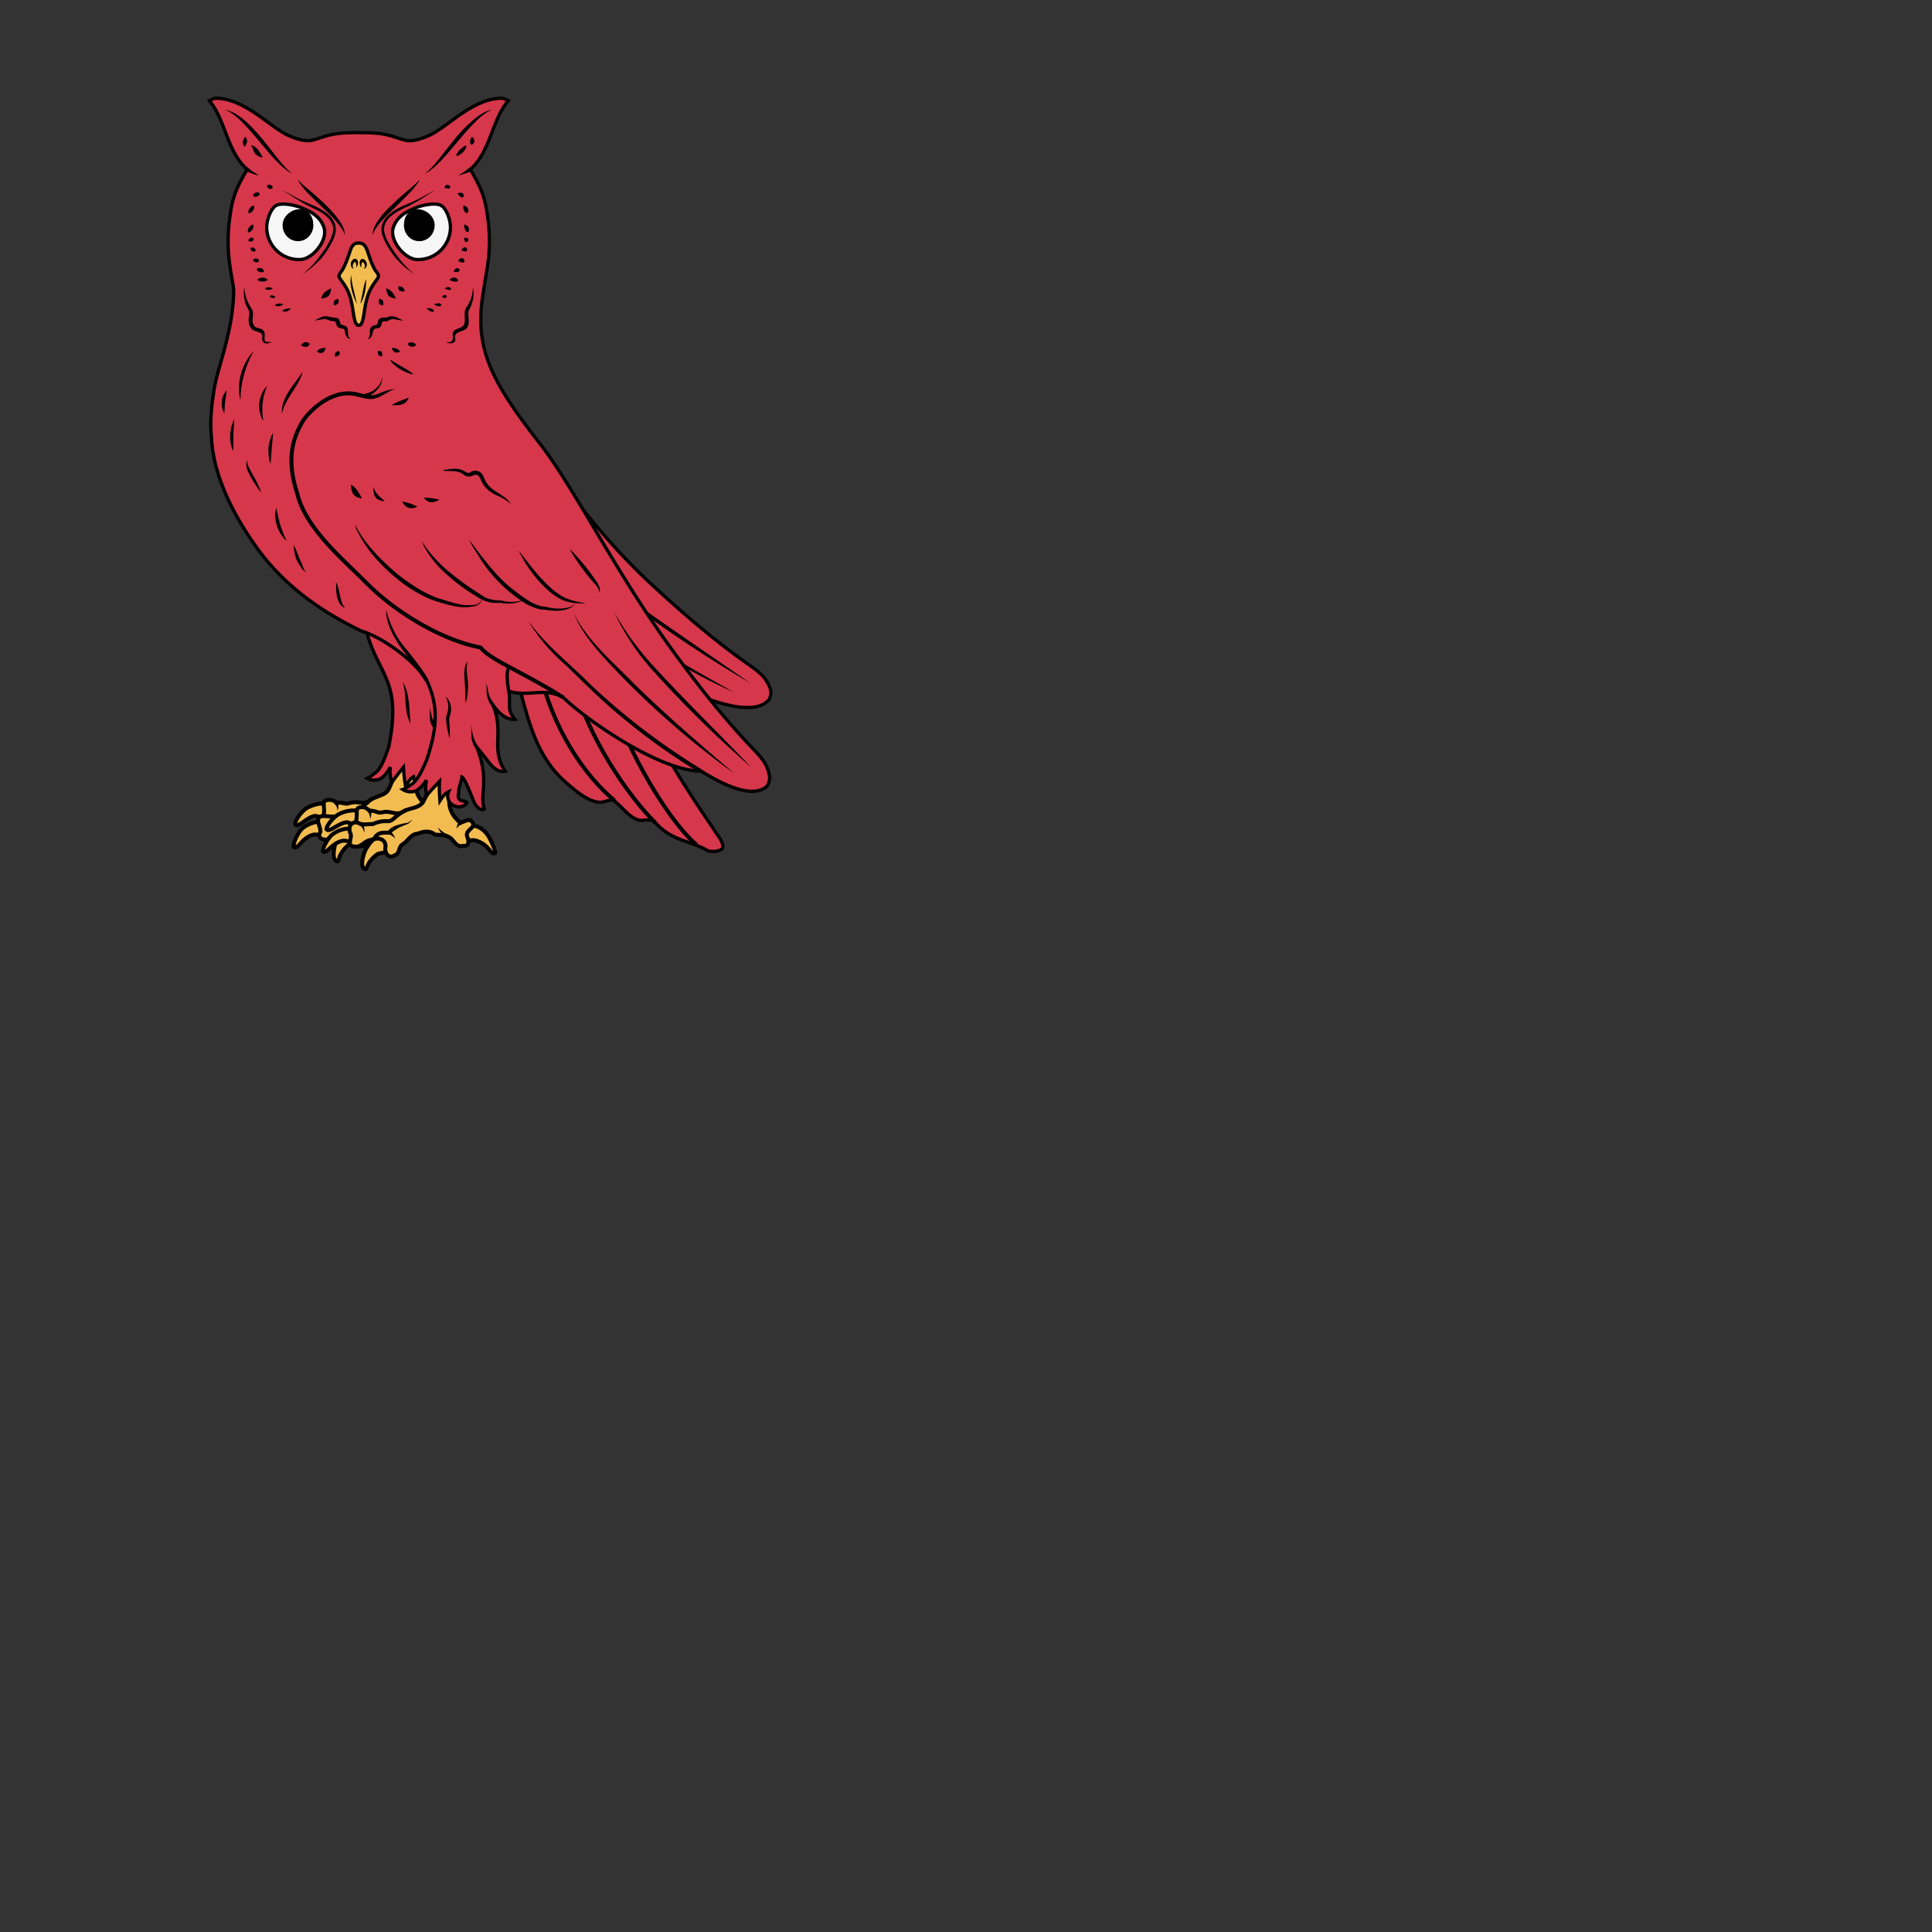 <svg xmlns="http://www.w3.org/2000/svg" fill="#d7374a" stroke="#000" viewBox="50 50 200 200"><rect x="50" y="50" width="200" height="200" fill="#333333" stroke="none"/><g id="owl" stroke-width=".114"><g fill="#f2bc51" stroke-width=".408"><path d="M83.9 133.25c-.6-.23-1.72.1-2.26.48-.51.38-1.14 1.25-1.07 1.64.15.16.41 0 .56-.1.38-.25 1.15-.89 1.6-.8.28.06.54.22.82.16"/><path d="M83.33 135.07c-.64-.1-1.75.33-2.17.83-.42.5-.84 1.44-.75 1.8.19.13.4-.09.53-.21.3-.33.77-.91 1.48-1.08.27-.07.58.07.84-.04"/><path d="M86.27 135.78c-.24-.02-.53.06-.72.2-.35.29-.5.65-.71 1.05-.22.43-.47 1.66-.14 2 .3.32.34.03.42-.25.1-.36.47-.95 1-1.34.06-.05.69-.2.86-.26"/><path d="M85.88 134.77c-.3.05-.64-.1-1.09.22-.3.22-.4.25-.8.24-.1 0-.36 0-.45-.08-.2-.17-.27-.12-.24-.45.03-.15.36-.11.22-1.3-.04-.32.03-.54.4-.59.36-.04.66.06.76.18.1.13.35.07.54.1.21.02.52.13.74.1l.28-.07c.47-.14.86-.04 1.34-.01.17 0 .34-.04.49-.1.12-.06.24-.15.34-.24.18-.15.94-.16 1.16-.31.26.3-.23.68-.27 1.08-.03.25-.08.51-.24.72-.2.26-.54.37-.87.45-.63.15-1.3.22-1.95.18-.13-.02-.26-.02-.36-.12z"/><path d="M91.58 126.92c-.25 1.26-.5 2.53-.88 3.76-.32.52-.38 1.27-1.01 1.53-.56.29-1.23.39-1.66.88-.52.36-.88 1.01-1.61.95-.56-.03-.96.43-1.5.44-.55.13-1.04-.03-1.58 0-.88.2-.08 1.1-.18 1.66-.46.73.58.98 1.08.6.43-.54 1.06-.7 1.7-.87.69-.14.93.72.92 1.26.07.76 1.11.5 1.32-.04.01-.72.71-1.02 1.05-1.6.36-.43.96-.56 1.47-.72.6-.27 1.1.38 1.73.17.71-.06 1.31.38 1.71.89.4.12 1.51.06 1.16-.59-.31-.5-.1-1.18.4-1.48.1-.72-.9-.74-1.26-.28a2.5 2.5 0 01-1.37-1.78c-.1-.6-.2-1.22-.05-1.83.17-.8.23-1.65.5-2.43l.05-.1.05-.1"/><path d="M87.3 134.03c-.57-.3-1.71-.06-2.28.28-.55.33-1.24 1.15-1.22 1.54.14.18.41.03.57-.05.4-.21 1.22-.78 1.66-.66.28.08.54.26.82.23"/><path d="M98.36 135.84c.1-.07.54-.33.67-.33.38-.03 1 .31 1.43.9.37.53.92 1.82.78 1.9-.2.12-.4-.1-.51-.24A2.7 2.7 0 0099.2 137c-.28-.06-.59.04-.84-.08-.03-.02-.08-.05-.1-.08a.42.42 0 01-.08-.23c-.04-.27-.06-.62.18-.78z"/><path d="M86.58 135.8a2.94 2.94 0 00-2.23.63c-.46.44-.97 1.34-.91 1.72.17.14.4-.06.53-.18.33-.3.85-.84 1.57-.94.29-.03.58.14.85.05"/><path d="M89.46 136.75c-.24-.05-.54 0-.74.13-.38.25-.57.6-.81.98-.25.41-.61 1.62-.3 1.98.28.34.32.05.44-.22.13-.35.54-.9 1.11-1.25.07-.03.7-.14.88-.18"/><path d="M89.16 135.7c-.32 0-.67-.1-.97.06-.25.14-.52.3-.82.25-.23-.02-.51-.02-.67-.23-.31-.23.03-.51.14-.74.13-.37.07-.77.1-1.15.04-.29.37-.36.6-.33.3 0 .5.2.7.34.26.04.52.05.76.15.26.12.53.05.8 0 .47-.06.92.15 1.38.15.3 0 .53-.2.78-.31.35-.1.73-.03 1.08-.16.15.21-.05.44-.16.62-.18.21-.2.49-.29.74a.91.91 0 01-.6.61c-.6.21-1.26.22-1.9.2a6.98 6.98 0 01-.77-.09.32.32 0 01-.16-.11z"/><path d="M95.53 128.4c-.46 1.49-.83 3.03-1.62 4.39-.18.52-.7.74-1.2.87a4 4 0 00-1.53.73c-.35.23-.6.66-1.09.62a3.02 3.02 0 00-1.49.3c-.5-.03-1.06.15-1.5-.12-.8-.26-1.12.51-.8 1.13.15.49-.47 1.28.4 1.31.7.14 1.03-.63 1.68-.67.63-.3 1.54-.2 1.53.68-.14.6.3 1.33.95.9.55-.17.37-.85.79-1.12.57-.32.87-1.1 1.6-1.12.57-.24 1.25-.35 1.76.09.55.07 1.14 0 1.62.36.44.34.62 1 1.33.81.67.06.58-.54.4-.97-.24-.71 1.02-.9.52-1.5-.44-.6-1.12.44-1.5-.18a2.63 2.63 0 01-.87-2.14 4.2 4.2 0 01.24-1.68c.21-.67.32-1.38.6-2.03l.07-.1.06-.09"/></g><path stroke-width=".34" d="M122.66 122.14c1.91.7 5.56 1.93 6.94.29.1-.13.28-.58.15-1.1a3.86 3.86 0 00-1.2-1.74c-.73-.7-4.05-2.52-11.34-9.32-7.29-6.8-10.9-13.64-14.77-17.8-5.57-5.98-9.13-8.6-7.46-14.25-3.52-.98-7.2-.46-10.5 1.12A15.5 15.5 0 0077 87.07"/><path stroke-width=".34" d="M88.03 115.7c1.3 4.36 3.58 4.88 2.21 11.62-.26.72-.7 2.15-1.33 2.64-.28.21-.72.55-.88.62.43.24 1.07.24 1.47-.04.39-.29.66-.71.91-1.13a3.5 3.5 0 00.16 1.57c.39-.54.79-1.06 1.2-1.56.03.67.1 1.34.22 2 .2-.38.44-.8.82-1.01.88 4.26 5.9-11.15 6.94-13.38"/><path fill="none" stroke-width=".408" d="M88.73 136.88c.34-.9 1.26-.62 1.48-.7.07-.03.18-.06.21-.12.08-.11.2-.19.31-.27"/><path stroke-width=".34" d="M103.41 119.77c1.25 4.75 2.05 8.52 5.2 11.25 1.16 1.02 2.37 2 3.56 2.04.47-.04 1.04-.35 1.37-.2 1.01.8 1.75 1.99 2.85 2.07.47-.05 1.1-.15 1.44.22 1.82 2 3.61 1.82 5.44 2.92.48.13.95.09 1.4-.13.3-.2.1-.73-.1-1.07-1.46-2.2-4.7-6.82-6.3-10.12-1.25-2.58-2.16-5.49-3.55-7.99a9.23 9.23 0 00-2.5-3.13 9.95 9.95 0 00-2.74-1.24"/><path fill="none" stroke-width=".408" d="M112.7 120.76c1.58 5.7 6.07 13.81 9.4 16.7"/><path fill="none" stroke-width=".408" d="M109.12 119.73c1.58 6.65 6.2 12.98 8.7 15.42"/><path fill="none" stroke-width=".408" d="M105.81 119.18c1.32 6.24 4.76 11.17 7.8 13.69"/><path stroke-width=".34" d="M129.67 130.42a3.8 3.8 0 00-.86-1.94c-.56-.82-3.48-3.26-9.32-11.33-5.85-8.08-10.07-16.69-13.56-21.17-5.28-6.78-6.92-10.11-5.85-16 .2-1.69.9-3.89.41-7.45-.27-2-.56-2.85-1.8-5 2.1-1.83 2.23-5.16 3.92-7.1-.2-.11-.45-.26-.68-.26-2.92 0-5.53 2.9-7.38 3.79-.75.36-1.87.76-2.66.54-.26-.06-.73-.22-.98-.3-1.2-.39-1.97-.47-3.75-.47v0h-.05v0c-1.77 0-2.56.08-3.75.47-.26.08-.73.24-.98.3-.8.22-1.92-.19-2.66-.54-1.84-.89-4.46-3.79-7.38-3.79-.23 0-.47.15-.67.26 1.68 1.94 1.8 5.27 3.92 7.1-1.25 2.14-1.54 3-1.8 5-.5 3.56.2 5.76.4 7.44 0 4.16-1.63 7.94-2 10.2-.56 3.37-.32 4.63-.3 5.13.24 5 3.5 9.7 4.62 11.3 2.69 3.76 6.31 6.52 10.96 8.75 1.57.4 5.18 2.65 6.7 5.08 1.27 2.7 1.08 4.95 0 8.24-.31.7-.88 2.08-1.55 2.51-.3.2-.76.5-.92.55.4.27 1.04.33 1.45.08.42-.25.72-.65 1-1.04-.11.52-.11 1.06.02 1.57.43-.5.87-.97 1.33-1.45-.04.67-.01 1.34.04 2.01.24-.37.5-.76.9-.94a1.1 1.1 0 00.56 1.45c.58.25 1.06.1 1.34-.32-.17-.21-.53-.13-.74-.3-.2-.16-.18-.48-.12-.73 0-.57.26-1.06.34-1.62.3.16.8 1.5 1.24 2.56.25.6.8.98 1.08.75-.34-.9 0-1.97-.08-3.42a9.25 9.25 0 00-.73-3.02s.82 1 1.24 1.56c.42.57 1.05 1.14 1.73.96-1.57-2.3-.05-4.06-1.3-6.9 0 0 1.03 1.67 2.3 1.53-.91-1.1-.38-1.48-.63-2.91 1.84.58 3.31-.25 5.09.39l.5.21c2.25 2.24 9.93 7.65 14.32 7.68 1.74 1.06 5.08 2.97 6.75 1.62.1-.08.37-.5.34-1.03z"/><path fill="#f2bc51" stroke-width=".34" d="M89.12 78.36c-.22-.4-.37-.2-1.07-2.33a2.3 2.3 0 00-.27-.57.76.76 0 00-.64-.3c-.4 0-.53.14-.65.3-.13.17-.2.36-.26.57-.72 2.12-.86 1.93-1.07 2.33-.12.2-.06.34.08.53.13.2.36.5.58.87.95 1.62.6 3.91 1.32 3.91.71 0 .35-2.27 1.32-3.91.21-.37.44-.67.58-.87.13-.19.19-.32.08-.53z"/><path fill="none" stroke-width=".272" d="M91.06 76.62a9.22 9.22 0 01-1.1-1.7c-.45-.93-.88-2.26 1.82-3.49"/><path fill="none" stroke-width=".408" d="M86.73 90.78c-2.67-.49-5.04 2.12-5.52 3.04-.54 1.04-1.8 3.22-.42 7.33.86 3.67 5.17 7.16 7.32 9.37 2.17 2.2 6.94 5.61 11.64 6.51.96 1.28 4.6 2.65 8.49 5.14"/><path fill="#f6f6f6" stroke-width=".34" d="M96.63 73.49a3.35 3.35 0 01-3.4 3.38c-1.35 0-2.95-2.03-2.52-3.31.4-1.2 1.4-1.66 2.28-2.04.6-.25 2.04-.59 2.67-.25.58.32.97 1.55.97 2.22z"/><path fill="#000" d="M91.87 73.3c0 .9.68 1.61 1.53 1.61.86 0 1.54-.71 1.54-1.6 0-.89-.88-1.6-1.73-1.6s-1.34.71-1.34 1.6z"/><path fill="#f6f6f6" stroke-width=".34" d="M77.61 73.49a3.35 3.35 0 003.42 3.38c1.34 0 2.94-2.03 2.51-3.31-.4-1.2-1.4-1.66-2.29-2.04-.6-.25-2.03-.59-2.66-.25-.58.32-.98 1.55-.98 2.22z"/><path fill="#000" d="M82.38 73.3c0 .9-.68 1.61-1.53 1.61-.86 0-1.54-.71-1.54-1.6 0-.89.88-1.6 1.73-1.6.84 0 1.34.71 1.34 1.6z"/><path fill="none" stroke-width=".341" d="M102.66 121.56c-.18-1.26-.24-1.83 0-2.51"/><path fill="none" stroke-width=".272" d="M83.19 76.62a9.22 9.22 0 001.1-1.7c.45-.93.88-2.26-1.82-3.49"/><g fill="#000" stroke="none"><path d="M75.68 67.37c.33.33.77.56 1.12.77-.47-.04-.89-.25-1.34-.43z"/><path d="M75.4 64.16c.32.4.15.67-.07 1.04-.33-.4-.2-.72.07-1.04z"/><path d="M75.99 65.02c.32.07.58.28.77.55.17.23.3.5.45.74-.3-.04-.6-.16-.8-.4-.2-.27-.25-.6-.42-.89z"/><path d="M85.09 86.34c.27.39-.16.56-.39.57-.15-.36.13-.54.39-.57z"/><path d="M83.7 86.01c-.1.56-.47.68-.89.38.18-.29.52-.38.89-.38z"/><path d="M82.06 85.6c-.18.42-.54.38-.91.14.29-.38.58-.43.91-.14z"/><path d="M84.28 79.85c-.08.83-.36.95-1.01 1.06.08-.6.57-.87 1.01-1.06z"/><path d="M78.24 69.43c-.38.45-.98-.44-.23-.28.12.04.22.15.23.28z"/><path d="M76.89 70.03c-.07.54-1.14.39-.46-.07.15-.07.35-.06.46.07z"/><path d="M76.27 71.28c.27.49-.84 1.29-.5.42a.7.7 0 01.5-.42z"/><path d="M76.2 73.24c.29.48-.83 1.32-.48.4.09-.2.27-.35.48-.4z"/><path d="M76.22 74.63c.23.55-.94.46-.32.02a.5.5 0 01.32-.02z"/><path d="M80.1 81.92c-.17.3-.6.44-.9.26.2-.18.51-.24.78-.26h.12z"/><path d="M79.33 81.5c-.2.22-.76.29-.88.07.26-.17.6-.2.88-.07z"/><path d="M78.51 80.71c-.12.24-.55.18-.59-.09a.6.6 0 01.56.08z"/><path d="M78.22 79.87c-.2.16-.5.18-.73.06-.11-.18.34-.22.47-.18.1.02.18.06.26.12z"/><path d="M77.72 78.97a.9.9 0 01-1.09-.01c.29-.28.81-.3 1.09.01z"/><path d="M77.3 78.13c-.4.25-1.16-.38-.35-.39.18.03.4.18.35.39z"/><path d="M76.83 77c-.32.47-1.07-.26-.28-.24.13.03.24.12.28.24z"/><path d="M76.48 75.92c-.34.46-.91-.46-.22-.27.11.05.17.16.22.27z"/><path d="M73.33 61.36c.38.07.73.25 1.07.42 1.1.7 1.97 1.67 2.8 2.66.54.66 1.05 1.33 1.58 2 .43.52.86 1.06 1.4 1.47.16.09-.3-.11-.36-.18-1.15-.82-2-1.96-2.92-3.02a30.19 30.19 0 00-1.75-1.98 7.53 7.53 0 00-1.36-1.13c-.14-.1-.33-.16-.46-.24z"/><path d="M85.7 74.35c-.05-.24-.2-.45-.32-.67a6.7 6.7 0 00-.77-.97c-.81-.9-1.74-1.69-2.58-2.56a6.66 6.66 0 01-1.21-1.54c-.04-.1.16.18.23.21.35.37.75.67 1.13 1 .55.48 1.1.95 1.61 1.47.35.33.67.69.97 1.05.44.59.95 1.24.94 2.01z"/><path d="M85 80.93c.23.49-.17.6-.39.7-.24-.5.18-.65.39-.7z"/><path d="M75.3 79.68c0 .84.32 1.63.77 2.32.31.5-.1 1.1.18 1.6.15.49.78.27 1.02.64.33.32-.1 1.02.3 1.16.25 0 .91-.02.33.08-.42.22-.86-.05-.75-.54.09-.64-.63-.54-1-.8-.47-.38-.46-1.07-.34-1.62.02-.49-.39-.85-.46-1.32a3.52 3.52 0 01-.05-1.52z"/><path d="M86.21 85.08c-.36-.07-.46-.47-.51-.78-.03-.42-.52-.22-.74-.45-.24-.17-.06-.67-.49-.6-.34.02-.6-.27-.96-.22-.32.04-.63.13-.95.15.41-.19.82-.5 1.3-.45.31.12.64.12.97.17.34.06.33.42.43.67.23.13.6.08.7.4.14.34-.06.78.25 1.04.02.02.02.05 0 .07z"/><path d="M81.29 78.42c.26-.2.48-.42.71-.63a8.6 8.6 0 001.11-1.28l.23.15a10.9 10.9 0 01-2.05 1.76z"/><path d="M82.42 71.56l-1.02-.53c-.5-.3-.99-.6-1.47-.92-.22-.14-.43-.3-.68-.4a.56.56 0 01.17.06c.27.11.51.27.77.42.48.28.97.54 1.49.75.28.13.57.26.86.37l-.12.25z"/><path d="M112.05 111.4c.01-.32-.18-.61-.38-.85a20.45 20.45 0 01-2.6-3.53l-.08-.18a22.44 22.44 0 012.85 3.5c.18.31.36.68.21 1.04v.01z"/><path d="M95.3 135.62l.16.16c.1.09.23.22.37.32.13.1.28.18.4.24l.13.05.06.03-.18.36-.06-.03a2 2 0 01-.5-.5c-.12-.15-.2-.31-.27-.43l-.1-.2z"/><path d="M97.85 135.35s-.04 0-.11.03l-.1.04c-.04 0-.07.04-.12.06-.07.06-.12.14-.18.2-.02.04-.06.07-.07.08-.02 0-.03.02-.03.02s.03-.05.04-.11c.01-.07.03-.19.07-.3a.73.73 0 01.1-.16c.03-.04.06-.09.1-.12l.1-.1z"/><path d="M90.28 136l.03.02.04.03.07.05a1.24 1.24 0 01.45.59l.04.15s-.03-.06-.1-.13a1.15 1.15 0 00-.25-.2c-.1-.06-.2-.1-.28-.12h-.06c-.01 0-.04 0-.05-.02l-.04-.01z"/><path d="M87.43 135.13l.04.04.04.04.05.07c.06.1.12.24.14.39a1.43 1.43 0 010 .53l-.04-.16a1.25 1.25 0 00-.14-.32.84.84 0 00-.21-.22.09.09 0 00-.05-.03c-.01 0-.02 0-.03-.02l-.05-.02z"/><path d="M90.62 135.62l.09-.05.25-.1.35-.11.4-.1.2-.04c.07 0 .13-.02.2-.03a.66.66 0 00.16-.06l.13-.08a.82.82 0 01.31-.17l-.08.06a.89.89 0 00-.18.17l-.13.11c-.04.04-.11.07-.17.1l-.18.08-.2.07-.36.16c-.11.06-.22.1-.3.16l-.19.13a.7.7 0 00-.06.05z"/><path d="M88.28 133.7s.02 0 .03.04l.03.06.04.08c.04.11.06.26.05.4a1 1 0 01-.07.38l-.05.16v-.16a1 1 0 00-.23-.61l-.03-.03-.04-.03-.03-.03z"/><path d="M102.95 102.3c-.31-.42-.8-.66-1.25-.9-.73-.3-1.46-.75-1.8-1.49-.15-.25-.21-.6-.5-.74-.22-.08-.43.06-.64.13a.9.9 0 01-.83-.22c-.47-.35-1.07-.3-1.63-.33-.13 0-.26.02-.39-.02-.03-.12.15-.07.22-.1.56-.08 1.14-.2 1.68.02.16.07.32.15.46.25.18.09.38.06.53-.07a.86.86 0 011.16.34c.17.29.25.63.47.89.48.72 1.35 1 1.98 1.56.21.19.4.41.51.68h.02z"/><path d="M89.58 89c-.01.15-.02.3-.06.45-.02.2-.12.38-.21.55a2.76 2.76 0 01-1.26 1.05l-.35.14c-.07.03-.07-.04-.08-.09l-.06-.29c.16.01.3-.07.46-.1.14-.05.28-.1.41-.17.28-.12.51-.33.71-.55.25-.3.32-.52.44-.99z"/><path d="M92.33 91.14c-.35.85-1.02.83-1.79.8.46-.34 1.21-.53 1.75-.78.01 0 .03-.05.04-.02z"/><path d="M93.87 101.53c.56-.04 1.12.09 1.62.19-.88.52-1.28.21-1.62-.19z"/><path d="M91.65 101.93c.56.06 1.08.3 1.56.51-.77.4-1.28.05-1.57-.5l.01-.01z"/><path d="M88.67 100.44c.2.67.67 1.02 1.17 1.44-.97-.03-1.25-.6-1.17-1.44z"/><path d="M86.36 100.19c.58.28 1.05 1.3 1.11 1.4-.91-.1-1.1-.6-1.14-1.38 0-.01.02-.03.03-.02z"/><path d="M89.36 91.04c-.36.2-.78.3-1.2.26-.48-.05-1.05-.23-1.53-.33-.06-.1.05-.35.1-.4l1.24.3c.38.07.79.06 1.15-.1.2-.07.4-.17.6-.23a6.1 6.1 0 011.23-.3c-.5.14-1.19.62-1.59.8z"/><path d="M86.74 104.3c1.03 2 2.65 3.64 4.36 5.09 1.31 1.04 2.73 2 4.32 2.56.93.25 1.84.63 2.81.7l.9-.03c.39-.07.71-.36.85-.72-.12.52-.62.89-1.15.89-.48.12-1.14.07-1.7-.02-.97-.2-1.8-.45-2.73-.8a15.33 15.33 0 01-2.98-1.8 19.5 19.5 0 01-1.9-1.7 13.43 13.43 0 01-2.7-3.83l-.08-.34z"/><path d="M98.58 105.9c1.3 1.7 2.55 3.49 4.21 4.87.7.58 1.44 1.12 2.22 1.59.48.24 1 .45 1.54.46a4.6 4.6 0 002.02.12c.4-.07.8-.22 1.08-.52-.43.56-1.17.77-1.85.8a5.8 5.8 0 01-1.38-.11h-.35a5.47 5.47 0 01-2.28-1.05 14.55 14.55 0 01-4.27-4.55c-.34-.53-.69-1.04-.94-1.61z"/><path d="M93.64 105.99c.39.62.83 1.21 1.33 1.75.82.93 1.79 1.71 2.78 2.44.8.6 1.65 1.14 2.5 1.68.51.22 1.08.3 1.64.3a3.82 3.82 0 002.33-.07c-.64.38-1.42.44-2.15.36-.32-.08-.3-.03-.69-.03a3.45 3.45 0 01-1.86-.56 19.64 19.64 0 01-3.95-3.03 10.7 10.7 0 01-1.6-2.13c-.13-.22-.23-.5-.33-.71z"/><path d="M103.69 107c.5.63.97 1.26 1.48 1.88.63.77 1.3 1.5 2.05 2.15.29.25.6.46.92.67.77.45 1.67.62 2.55.74l-.3.01c-.9.04-1.84-.1-2.61-.57-.72-.43-1.34-1-1.9-1.62a13.5 13.5 0 01-2.19-3.26z"/><path d="M113.55 113.3a29.48 29.48 0 003.72 5.24c3.38 3.74 7.02 7.24 10.5 10.9a119.5 119.5 0 01-10.43-10.29 24.4 24.4 0 01-3.79-5.86z"/><path d="M109.32 113.33c1.44 2.98 4.07 5.14 6.34 7.47 3.3 3.25 6.84 6.27 10.36 9.28a89.64 89.64 0 01-12-10.4c-1.77-1.88-3.66-3.8-4.64-6.24l-.06-.11z"/><path d="M104.84 114.47c1.76 2.41 4.15 4.23 6.23 6.34a69.37 69.37 0 0011.61 8.86c-.11.4-.34.34-.61.1a62.92 62.92 0 01-7.25-5.16c-2.23-1.77-4.24-3.8-6.29-5.79a18.91 18.91 0 01-3.71-4.32z"/><path d="M90.41 87.23c.75.5 1.59.92 2.25 1.38.05.05.16.22 0 .13a4.45 4.45 0 01-2.18-1.29c-.01-.07-.06-.14-.07-.22z"/><path d="M74.25 93.4c-.02.66-.1 1.3-.09 1.97 0 .43 0 .86-.02 1.3-.12-.15-.18-.46-.24-.67a4.07 4.07 0 01.35-2.6z"/><path d="M75.57 97.6c0 .48.25.92.48 1.33.37.65.73 1.3.97 2-.13-.08-.28-.33-.4-.5a9.63 9.63 0 01-1-1.74 1.66 1.66 0 01-.05-1.08v-.01z"/><path d="M78.6 102.58c.15.68.27 1.38.51 2.04.16.45.33.9.55 1.34-.07.01-.28-.24-.37-.36a3.62 3.62 0 01-.79-2.41c0-.2.04-.41.1-.61z"/><path d="M80.39 106.42c.27.48.45.99.65 1.5.17.33.3.7.45 1.04 0 .1.32.3.08.2-.32-.18-.46-.54-.66-.83a2.77 2.77 0 01-.4-1.04 5.2 5.2 0 01-.12-.87z"/><path d="M78.27 94.78c-.02.5-.1 1-.13 1.51-.05.58-.08 1.17-.14 1.75-.2-.57-.24-1.2-.2-1.8.07-.51.23-1 .47-1.46z"/><path d="M76.27 86.34c-.73 1.3-1.2 2.74-1.33 4.22-.06.23 0 .75-.08.81a5.68 5.68 0 011.41-5.03z"/><path d="M73.22 92.78c-.21-.32-.28-.7-.26-1.08 0-.34.09-.7.27-.98.08-.08.17-.33.24-.26l-.11.75c-.07.39-.1.79-.11 1.18-.01.13 0 .26-.03.39z"/><path d="M81.33 88.48c-.3 1.21-1.2 2.14-1.74 3.24-.2.34-.31.73-.41 1.11-.08-1.09.5-2.07 1.12-2.92.35-.47.71-.94 1.03-1.43z"/><path d="M77.66 89.9c-.14.4-.3.8-.38 1.22a5.85 5.85 0 00-.11 1.67c.01.25.05.5.08.75-.05.01-.1-.17-.15-.23a3.1 3.1 0 01.49-3.31.37.37 0 01.07-.1z"/><path d="M84.8 110.28c.25.5.32 1.05.44 1.58.08.27.14.54.28.79.03.08.2.24.15.28a1.38 1.38 0 01-.67-.8c-.23-.6-.21-1.23-.21-1.85z"/><path d="M90 113.26c.08.24.13.5.24.73a8.98 8.98 0 001.84 3.23c.64.83 1.32 1.64 1.89 2.52l.36.57-.36.2c-.76-1.28-1.73-2.41-2.58-3.63-.4-.62-.8-1.26-1.06-1.95-.17-.5-.33-1-.36-1.52.02-.04-.05-.2.03-.15z"/><path d="M98.4 118.49c-.11.36-.1.75-.07 1.13.06.59.16 1.18.11 1.77-.02.48-.1.96-.24 1.42l-.06-1.74c-.03-.74-.18-1.5.05-2.22.06-.12.1-.27.21-.36z"/><path d="M96.12 122.08c.54.48.71 1.31.46 1.98-.06.22-.1.44-.07.66.04.37.05.74.06 1.1 0 .2.02.42-.02.6a8.53 8.53 0 01-.38-2.08c.08-.43.27-.84.23-1.27a2.3 2.3 0 00-.28-.99z"/><path d="M98.78 67.71l-.2.1-.46.16-.46.14-.22.03.2-.1.4-.25.36-.28.16-.14z"/><path d="M98.85 64.16c.76.55-.42 1.4-.14.23z"/><path d="M98.26 65.02c.16.73-1.69 1.75-.77.6.22-.24.48-.45.77-.6z"/><path d="M89.15 86.34c.46-.07.46.3.39.54-.45.04-.49-.46-.39-.54z"/><path d="M90.54 86.01c.37 0 .65.07.88.39-.42.2-.7.1-.88-.39z"/><path d="M93.08 85.74c-.44.34-.77.06-.91-.15.34-.28.78-.16.91.15z"/><path d="M89.97 79.85c.57.16.82.6 1.01 1.06-.83-.12-.9-.4-1.01-1.06z"/><path d="M91.24 79.64c.45-.03.6.26.67.5-.71.13-.68-.23-.67-.5z"/><path d="M96 69.43c.31-.85 1.22.41 0 0z"/><path d="M97.36 70.03c.97-.45.76 1.12 0 0z"/><path d="M97.98 71.28c.95.17.32 1.46-.02.29v-.15z"/><path d="M98.04 73.24c.95.14.36 1.5.02.29z"/><path d="M98.03 74.63c.93-.18.13 1.07 0 0z"/><path d="M94.15 81.92c1.06-.16.95.9 0 0z"/><path d="M94.92 81.5c1.05-.42.98.65 0 0z"/><path d="M95.74 80.71c.63-.57.67.5 0 0z"/><path d="M96.03 79.87c.61-.5 1.13.49 0 0z"/><path d="M96.53 78.97c.63-.71 1.49.45.26.13z"/><path d="M96.94 78.13c.39-.92 1.18.2.07 0z"/><path d="M97.42 77c.54-.9 1.18.7 0 0z"/><path d="M97.77 75.92c.42-.94 1.08.5 0 0z"/><path d="M100.92 61.36c-.32.15-.63.31-.9.54-.57.42-1.04.96-1.54 1.47-.94 1.07-1.83 2.19-2.8 3.24-.47.45-.93.96-1.52 1.27-.35.18.12-.13.2-.22.46-.43.85-.93 1.25-1.42.56-.71 1.12-1.43 1.7-2.13.68-.8 1.44-1.55 2.3-2.16a3.5 3.5 0 011.13-.55c.06 0 .12-.03.18-.04z"/><path d="M88.55 74.35c.03-.78.5-1.45.97-2.04.5-.62 1.1-1.15 1.67-1.7.51-.45 1.04-.88 1.55-1.34.25-.21.49-.44.71-.68-.2.4-.5.77-.8 1.11-.6.64-1.22 1.26-1.85 1.87-.35.32-.7.64-1 1a5.5 5.5 0 00-1.21 1.67l-.04.11z"/><path d="M89.25 80.93c.55.04.43.52.39.7-.57-.07-.41-.49-.39-.7z"/><path d="M98.95 79.68c.2.85 0 1.76-.45 2.5-.11.6.23 1.27-.2 1.81-.35.41-1.29.25-1.18 1 .18.67-.78.63-.93.4.56.2.83-.27.66-.76.02-.71.9-.53 1.17-1 .27-.62-.17-1.36.34-1.91.37-.6.62-1.33.59-2.04z"/><path d="M88.03 85.08c.27-.15.27-.49.25-.76-.02-.34.22-.66.57-.66.38-.03.16-.48.42-.64.27-.25.67-.07.97-.23.34-.13.7-.03 1 .15.12.07.52.22.45.24-.37-.01-.73-.16-1.1-.14-.27.05-.5.27-.79.23-.38-.06-.23.42-.44.59-.17.2-.5.06-.65.24-.18.31-.12.79-.5.95a.36.36 0 01-.18.03z"/><path d="M92.96 78.42c-.25-.15-.48-.34-.72-.5-.48-.36-.92-.82-1.32-1.25l.21-.17a9.09 9.09 0 001.83 1.92z"/><path d="M91.7 71.31a18.77 18.77 0 002.79-1.35c.16-.09.32-.2.5-.24l-.1.05c-.13.06-.24.15-.36.22-.5.34-1 .67-1.52.96-.24.12-.46.25-.69.38-.16.08-.35.14-.5.22l-.12-.24z"/><path d="M87.37 77.71c-.1-.21-.19-.47-.1-.7.05-.15.24-.27.39-.17a.6.6 0 01.3.41c.06.22-.04.53-.29.58.06-.1.15-.28.08-.42-.04-.1-.12-.3-.23-.28-.14.16-.1.39-.15.58z"/><path d="M87.9 78.96c0 .75-.11 1.52-.43 2.21-.04.07-.12.27-.16.25.13-.56.22-1.14.34-1.7.07-.26.12-.52.22-.76.01-.03.03-.01.03 0z"/><path d="M86.9 77.71c-.01-.2 0-.47-.15-.62-.15.09-.24.3-.24.47-.04.1.24.31 0 .22-.2-.11-.21-.4-.18-.6.05-.2.23-.38.44-.4.14.02.25.15.27.28.07.22-.05.45-.13.65h-.01z"/><path d="M86.36 78.46c0 .29.05.58.1.86.05.35.16.7.23 1.04l.26 1.1a6.26 6.26 0 01-.57-1.56 3.2 3.2 0 01-.02-1.44z"/><path d="M99.22 127.45c-.3-.42-.44-.92-.42-1.43 0-.37-.03-.74-.07-1.11.15.95.26 1.63.74 2.3-.04.12-.16.15-.25.24z"/><path d="M100.89 123.08a2.69 2.69 0 01-.49-1.15c-.06-.4.01-.81-.1-1.2.1.2.17.4.2.61.06.36.13.72.33 1.02.09.16.2.36.33.5l-.27.22z"/><path d="M84.82 132.88c.3.39.23.68.13 1.07-.06-.56-.21-.57-.4-.83.04-.16.15-.12.27-.24z"/><path d="M120.55 118.58c2.22 1.3 3.27 1.86 5.51 3.14-2.27-1.07-3-1.42-5.2-2.64z"/><path d="M116.95 113.3c3.5 2.46 7.23 5 10.74 7.43a133.98 133.98 0 01-10.74-7z"/><path d="M92.49 124.91c-.73-1.4-.35-2.95-.8-4.29.73 1.05.69 3.03.8 4.29z"/><path d="M94.87 125.35c-.58-.73-.3-1.29-.37-2.15.2.84.1 1.12.63 1.7-.1.11-.4.45-.26.45z"/></g></g></svg>